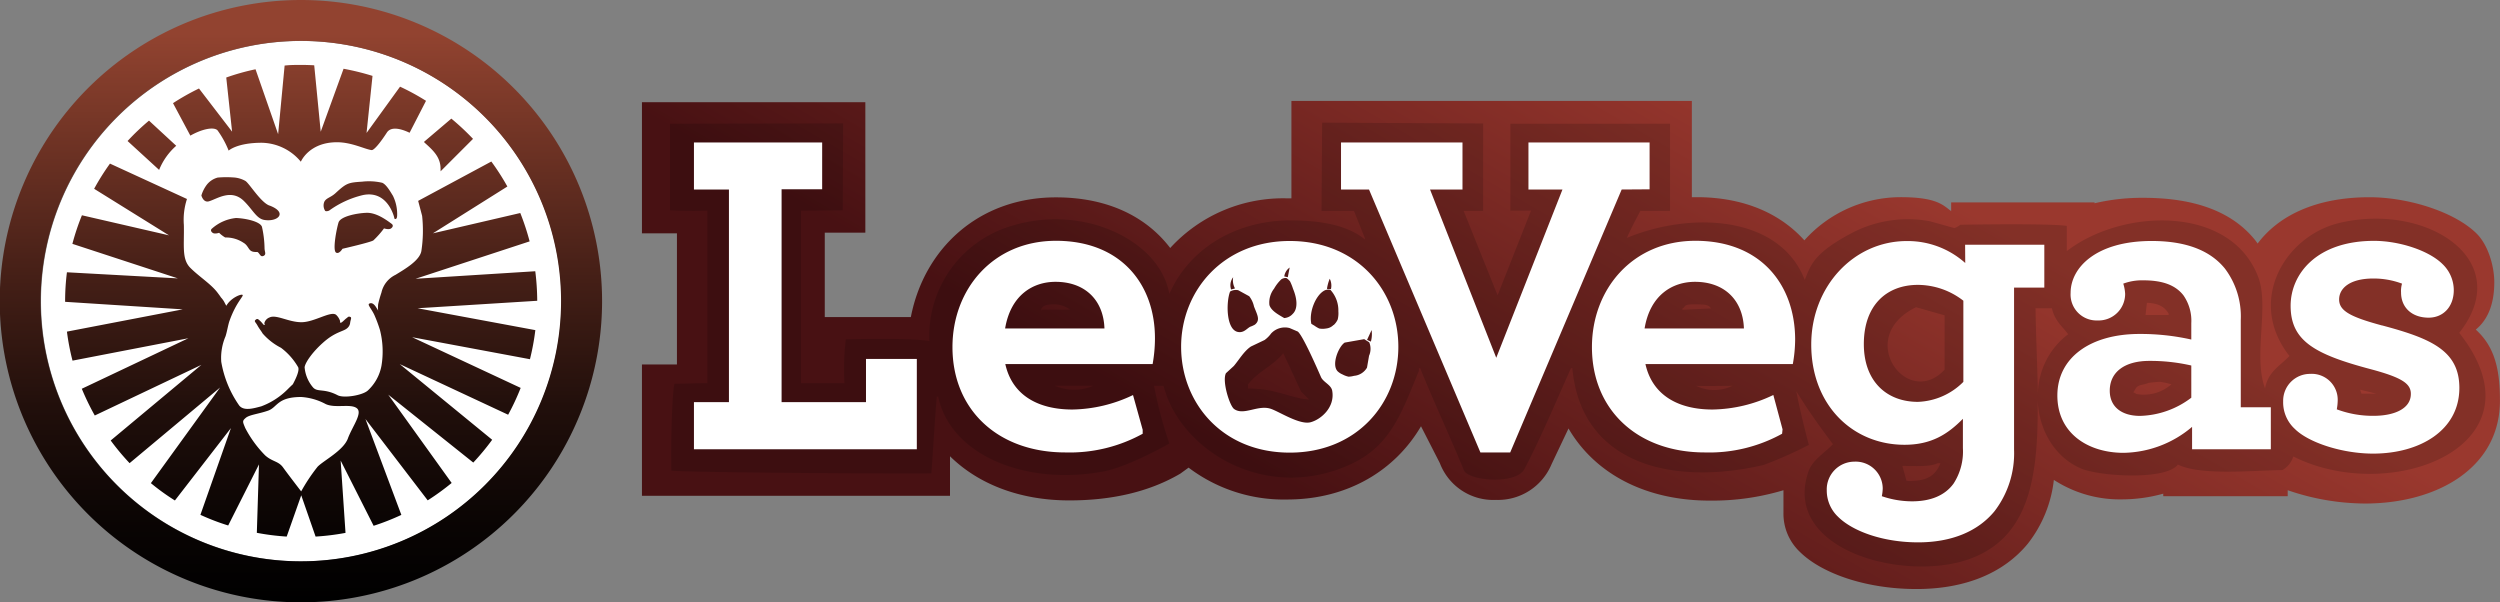 <svg id="LeoVegas_SPORT" data-name="LeoVegas SPORT" xmlns="http://www.w3.org/2000/svg" xmlns:xlink="http://www.w3.org/1999/xlink" viewBox="0 0 385.08 92.78"><rect x="0" y="0" width="385.08" height="92.78" fill="#808080" stroke="none"/><defs><linearGradient id="New_Gradient_Swatch_2" x1="253.13" y1="441.19" x2="297.73" y2="363.94" gradientUnits="userSpaceOnUse"><stop offset="0" stop-color="#481113"/><stop offset="1" stop-color="#9a382e"/></linearGradient><linearGradient id="linear-gradient" x1="23.12" y1="448.48" x2="23.12" y2="355.7" gradientTransform="translate(60.12)" gradientUnits="userSpaceOnUse"><stop offset="0"/><stop offset="0.12" stop-color="#090403"/><stop offset="0.32" stop-color="#210f0b"/><stop offset="0.56" stop-color="#492118"/><stop offset="0.85" stop-color="#803b2a"/><stop offset="0.94" stop-color="#924330"/></linearGradient></defs><title>LeoVegasCasino</title><g id="LeoVegas.com"><path d="M418.2,406.83c1.78-1.46,2.85-3.79,2.85-7.31,0-2.37-.9-5.66-2.7-7.46-3.37-3.37-10.56-5.62-16.52-5.62-8.5,0-14.14,3-17.23,7.13-.15-.2-.29-.41-.45-.6-3.38-4.15-8.95-6.44-17.14-6.44a31.9,31.9,0,0,0-7.53.84v-.13H337.39v1.33c-1.19-.84-2.1-2.14-7.77-2.14a19.93,19.93,0,0,0-14.84,6.65c-3.68-4.09-9.24-6.65-16.63-6.65l-.7,0V371.61H235.77v15l-.67,0a23.57,23.57,0,0,0-18,7.65c-3.63-4.76-9.53-7.8-17.6-7.8-12,0-20.33,8-22.35,18.44H163.89v-13h6.25v-20.1H135.73V392h5.39V412.2h-5.39v20.23h47.45v-6.09c4.4,4.32,10.79,6.8,18.39,6.8,6.58,0,12.34-1.34,17.08-4.12l1.28-.93A24.29,24.29,0,0,0,235.1,433c9.53,0,16.75-4.65,20.63-11.28l2.9,5.67a8.8,8.8,0,0,0,8.65,5.67,8.93,8.93,0,0,0,8.57-5.52l2.6-5.48c4.09,7,11.9,11.11,21.76,11.11a38.06,38.06,0,0,0,11.35-1.6c0,1.09,0,2.19,0,3.47a8.09,8.09,0,0,0,2.5,6c3.25,3.24,10,5.75,18,5.75,7.42,0,13.38-2.4,17.15-7a19.41,19.41,0,0,0,4-9.81,18.63,18.63,0,0,0,10.48,3,23.78,23.78,0,0,0,6.37-.88v.39h19.17v-.92a37,37,0,0,0,11.9,2.05c11.13,0,20.79-5.5,20.79-15.84C421.93,412.71,421,409.37,418.2,406.83Z" transform="translate(-36.85 -356.06)" style="fill:url(#New_Gradient_Swatch_2)"/><g style="opacity:0.15"><path d="M415.65,407.33c8.79-11.17-4.93-20.11-18.41-16.94-8.49,2-14.38,12.08-7.74,20.5-1.47,1.56-3.3,2.41-3.76,5-1.86-5,.67-12.62-1.05-17.15-4.21-11.12-20.87-10.64-29.49-4,0-.84,0-3,0-3.89-3.16-.42-16.4-.17-16.4-.17a2.83,2.83,0,0,1-.92.51l-3.77-1.05A18.53,18.53,0,0,0,322,392c-5.8,3.09-6.23,4.89-7.16,7.18-3.8-9.78-17.16-10.68-27.4-6.48.77-1.76,2.08-4.15,2.08-4.15l4.57,0,0-13.43-24.59,0v13.38h3.18l-5.15,13.05s-3.48-8.64-5.23-13h3l0-13.47-24.8-.13-.09,13.6h5s1.12,2.79,1.67,4.18v.21c-3.15-2.61-8.23-2.93-11.5-2.93-8.25,0-15.3,4.24-18.41,10.88l-.21.42c-1.48-8.26-13.3-13.87-24.26-10.46A17.67,17.67,0,0,0,180,408.59c-2.52-.45-9.39-.33-12.87-.27a38,38,0,0,0-.21,6.75h-6.69V388.51c1.6,0,6.43-.06,6.43-.06l.06-13.38-26.67.05v13.33s2.72.17,5.75.06v26.56c-1.33,0-3.75.1-5.07.1-.36,1.52-.57,8.89-.47,13.39,2.61.28,32.17.48,40.05.42.24-3.05.52-8.23.84-11.82h.21c1.92,9.06,13.52,13.77,25.51,11.51,3.89-.74,10.1-4.29,10.1-4.29a65.54,65.54,0,0,1-2.36-8.89h1.47c2.44,9.67,15.19,17.89,28.23,12.34,6.61-2.81,8.29-7.81,11.09-14.64v-.42h.21c2,5,4.71,10.78,6.73,15.73.63,1.59,7.85,2.28,9.29-.13,2.42-4.54,5.46-11.75,7.2-15.6h.21c1.37,15,15.68,18.11,29.43,14.92a62.58,62.58,0,0,0,7-3.1s-1.26-4.7-1.93-8.27c1.94,3.15,3.61,5.44,5.64,8.16-1.19,1.28-3.14,2.4-3.76,4.19-4.23,12.16,15,17.24,25.1,13.38,9.22-3.51,10.35-13.23,10.19-24.85,0,4.62,2.37,9.21,6.75,11.05,2.84,1.19,13,1.82,14.85-.63,3.47,1.7,11.2.93,16.11.84a3.61,3.61,0,0,0,1.67-2.09C405.25,434,429.3,424.63,415.65,407.33Zm-218.37-3.55c0,.55-.55-.84,1.68-.84a4.29,4.29,0,0,1,2.71.8C200.21,403.81,198.75,403.71,197.28,403.78Zm2.09,11.71h5.86A7.45,7.45,0,0,1,199.37,415.49Zm29.71.42v-.63c1.5-2,3.93-2.9,5.43-4.81q1.37,2.92,2.72,5.85l1.26,1.26C235.9,417.53,233.45,415.87,229.08,415.91ZM296,403.57c.55-.21,0-.63,1.67-.63s2.4,0,2.72.63l-4.39.21Zm2.09,11.92c1.88.07,3.72,0,5.61,0A6.41,6.41,0,0,1,298.1,415.49Zm32.42,14.64-.63-2.3c1.85,0,4.2.18,5.44-.42h.42C334.92,429.46,333.49,430.24,330.52,430.13ZM336.38,413c-5.75,6.19-13.93-5-4.4-9.62l4.4,1.25Zm14.37,4c-.06-4.3-.3-8.86-.36-13.46h2.51c.5,2,1.47,2.62,2.51,4A11.77,11.77,0,0,0,350.75,417Zm16.79-14.3c1.7.07,2.69.55,3.35,1.67v.21h-3.56Zm-1.67,14-.42-.21c.35-.49.39-.81.83-1s1-.22,1.47-.44a17.48,17.48,0,0,1,1.84-.18,13.29,13.29,0,0,1,1.72.39A6.44,6.44,0,0,1,365.87,416.74Zm34.72,0-.21-.62,2.51.62Z" transform="translate(-36.85 -356.06)"/></g><path d="M199.5,393.15c-9.69,0-15.94,7.46-15.94,16.37,0,9.76,7.11,16.23,17.38,16.23a23.29,23.29,0,0,0,11.92-2.88l0-.61-1.49-5.35a22.31,22.31,0,0,1-9.33,2.23c-5.24,0-9.27-2.16-10.34-7h22.69a22.61,22.61,0,0,0,.36-3.87C214.8,399.9,209.55,393.15,199.5,393.15Zm-7.83,13.5c.87-5.17,4.31-7.18,7.76-7.18,4.6,0,7.4,2.87,7.54,7.18Zm43.84-13.47c-10.27,0-16.73,7.68-16.73,16.3s6.32,16.3,16.73,16.3,16.73-7.68,16.73-16.3S245.92,393.18,235.51,393.18Zm6.16,5.81a2.35,2.35,0,0,1,.19,1.6l-.55,0-.06-.08A6.56,6.56,0,0,1,241.67,399Zm-6.17-1.72c-.1.5-.19,1-.29,1.49l-.54-.12A2,2,0,0,1,235.5,397.27Zm-2.4,3.25a6,6,0,0,1,1.12-1.44,1.25,1.25,0,0,1,.77-.2,2.6,2.6,0,0,1,.57.52,8.08,8.08,0,0,1,.46,1.15c.55,1.3.86,3-.06,3.87a1.9,1.9,0,0,1-1.3.63c-.85-.5-2-1.1-2.28-2A3.47,3.47,0,0,1,233.1,400.52Zm-6.3-1.76a2.59,2.59,0,0,0,.25,1.67v.07l-.57.15A2,2,0,0,1,226.8,398.76Zm-.49,2.22a1.72,1.72,0,0,1,1.26-.22l1.7.93a4,4,0,0,1,.74,1.59c.51,1.31,1,2.08.14,2.78a4.29,4.29,0,0,1-.73.33c-.46.25-.83.75-1.46.82C225.69,407.46,225.66,402.72,226.31,401Zm12.41,20.12c-1.66.44-4.74-1.58-6.07-2.05-2-.72-4.23,1.1-5.72,0-.68-.51-1.86-4.26-1.25-5.5l1.22-1.12c.84-1,1.58-2.3,2.64-3l2.1-1a4.54,4.54,0,0,0,1-1,2.88,2.88,0,0,1,2.85-.84l1.26.54c.79.62,3.05,5.81,3.57,7,.35.81,1.55,1.18,1.73,2.1C242.52,418.81,240.29,420.69,238.72,421.1Zm3.55-15a1.85,1.85,0,0,1-1.16.56,2.94,2.94,0,0,1-1.06,0,4.23,4.23,0,0,1-.71-.42l-.5-.3c-.41-1.85.72-4.54,2.1-5.17a1.39,1.39,0,0,1,.84-.06A4.69,4.69,0,0,1,243,404a4,4,0,0,1-.1,1.27A2.69,2.69,0,0,1,242.27,406.14Zm5.47,4.69-.33,1.9a2.55,2.55,0,0,1-2,1.26,3.5,3.5,0,0,1-.85.13,3.46,3.46,0,0,1-.91-.34,2.51,2.51,0,0,1-.73-.46c-1.05-1,.12-3.86,1.06-4.45l3-.53.78.49A2.63,2.63,0,0,1,247.74,410.83Zm.27-2.11-.59-.27.7-1.51A4.35,4.35,0,0,1,248,408.72ZM170.24,418h-13V385.21h6.25V378H143.74v7.25h5.39V418h-5.39v7.26h34.33V411.35h-7.83ZM298,393.15c-9.69,0-15.94,7.46-15.94,16.37,0,9.76,7.11,16.23,17.38,16.23a23.22,23.22,0,0,0,11.91-2.88l.07-.68L310,416.9a22.3,22.3,0,0,1-9.36,2.24c-5.24,0-9.26-2.16-10.34-7H313a21.65,21.65,0,0,0,.36-3.87C313.31,399.9,308.07,393.15,298,393.15Zm-7.83,13.5c.86-5.17,4.31-7.18,7.76-7.18,4.59,0,7.39,2.87,7.54,7.18ZM382,405.32a12.22,12.22,0,0,0-2.45-7.9c-2.22-2.73-5.88-4.24-11.27-4.24-8.54,0-12.49,4.09-12.49,8a4,4,0,0,0,4.16,4.24,4.09,4.09,0,0,0,4.24-4.1,6.2,6.2,0,0,0-.29-1.57,8.25,8.25,0,0,1,3.09-.51c2.8,0,4.88.65,6.17,2.3a6.85,6.85,0,0,1,1.22,4.31v2.51a35.78,35.78,0,0,0-8-.86c-7.46,0-12.63,3.59-12.63,9.48s4.81,8.83,10.19,8.83a16.68,16.68,0,0,0,10.56-4v3.45h12.13v-6.47H382Zm-7.62,12a13.57,13.57,0,0,1-7.9,2.8c-2.8,0-4.66-1.37-4.66-3.88,0-2.87,2.29-4.59,6.1-4.59a28.2,28.2,0,0,1,6.46.71Zm-83.44-32.1V378H272.28v7.25h5.24l-10.2,25.92-10.2-25.92h5V378H243.41v7.25h4.31l17.16,40.5h4.59l17.17-40.5Zm48.62,11.35a13.3,13.3,0,0,0-9-3.38c-8.18,0-14.72,7-14.72,15.94,0,9.34,6.39,15.44,14.36,15.44,4.17,0,6.68-1.65,9-4v4.52a9.1,9.1,0,0,1-1.44,5.46c-1.36,1.87-3.59,2.73-6.39,2.73a14.35,14.35,0,0,1-4.66-.79,6.49,6.49,0,0,0,.14-1.22,4.17,4.17,0,0,0-4.38-4.1,4.27,4.27,0,0,0-4.24,4.38,5.56,5.56,0,0,0,1.73,4.1c2.22,2.22,6.89,3.95,12.35,3.95,5.1,0,9.19-1.66,11.77-4.81a14.67,14.67,0,0,0,3-9.48V400.36h4.66v-6.6h-12.2Zm-.29,18.31a10.39,10.39,0,0,1-7,3.08c-4.81,0-8.33-3.16-8.33-8.9,0-6,3.52-9.12,8.33-9.12a11.47,11.47,0,0,1,7,2.44Zm64.48-8.69c-4.81-1.3-6.6-2.23-6.6-4s1.72-3.23,5.24-3.23a12.41,12.41,0,0,1,4.45.79,4,4,0,0,0-.15,1.36c0,2.37,1.73,3.88,4.24,3.88,2.3,0,3.88-1.73,3.88-4.24a5.58,5.58,0,0,0-1.72-4c-2.16-2.15-6.76-3.59-10.56-3.59-8.83,0-12.85,5.1-12.85,10,0,5.39,3.66,7.47,12.35,9.77,4.81,1.29,6.17,2.22,6.17,3.8,0,2.3-2.58,3.38-5.74,3.38a15.77,15.77,0,0,1-5.67-1,8.08,8.08,0,0,0,.14-1.29,4,4,0,0,0-4.24-4.17,4.14,4.14,0,0,0-4.16,4.24,5.55,5.55,0,0,0,1.8,4.24c2.08,2.08,7.25,3.8,12.06,3.8,7.11,0,13.28-3.52,13.28-10.12C415.67,410.06,411.29,408.19,403.75,406.18Z" transform="translate(-36.85 -356.06)" style="fill:#fff"/></g><g id="Head"><path d="M83.24,362.37a40.08,40.08,0,1,1-40.07,40.07A40.07,40.07,0,0,1,83.24,362.37Z" transform="translate(-36.85 -356.06)" style="fill:#fff"/><path d="M70.35,376.13a14.4,14.4,0,0,1,1.72,3.13s1.26-1.21,5.12-1.21a8,8,0,0,1,6,2.92s1.24-3,5.57-3c2.25,0,4.22,1.05,5.32,1.21.37.05,1.32-1.1,2.34-2.67.62-1,2.12-.67,3.52,0l2.53-4.92a35.68,35.68,0,0,0-4-2.18l-5.16,7.13.92-8.79a38.72,38.72,0,0,0-4.46-1.1l-3.52,9.7-1-10.23q-1-.06-2-.06c-.86,0-1.71,0-2.56.1l-1,10.57-3.48-10A35.26,35.26,0,0,0,71.7,368l.9,8.34-5.1-6.65a36.41,36.41,0,0,0-4,2.26l2.67,5C68,375.91,69.79,375.57,70.35,376.13ZM89,390.31c-.29.93-1,4.46-.34,4.68.46.21.94-.61.94-.61s4.35-1,4.76-1.29A13.87,13.87,0,0,0,96,391.24s.76.25,1.09,0,.33-.52.09-.7c-.89-.67-2.41-1.75-3.88-1.7S89.33,389.38,89,390.31Zm-10.66-2.59c-1.35-.51-3.08-3.4-3.69-3.79a4.29,4.29,0,0,0-1.61-.52,15.66,15.66,0,0,0-2.65,0,3.18,3.18,0,0,0-1.65,1.06,5.16,5.16,0,0,0-.87,1.7s.3,1.15,1.16.9c1.27-.37,3.47-2,5.44,0,1.34,1.33,1.91,2.69,3.11,2.87C79.67,390.27,81.21,388.8,78.37,387.72ZM102.21,378c1.43,1.27,2.53,2.31,2.5,4.14a1.65,1.65,0,0,1,0,.31l5-5a37.93,37.93,0,0,0-3.34-3.12l-4.2,3.57Zm17.39,24.39a37.93,37.93,0,0,0-.3-4.55L100.86,399l17.57-5.76a37.87,37.87,0,0,0-1.44-4.37L103.53,392,115,384.79a36,36,0,0,0-2.47-3.85L101.26,387l.61,2.31a21,21,0,0,1-.11,5.38c-.23,1.49-2.53,2.81-4,3.71a4,4,0,0,0-2.16,2.74,17.25,17.25,0,0,0-.5,1.77,4.63,4.63,0,0,0,0,1.05c0-.1-.21-.4-.26-.48-.47-.8-.88-.8-1.14-.63s.4.82.82,1.74a20.85,20.85,0,0,1,.85,2.28,13.36,13.36,0,0,1,.24,5.52,6.9,6.9,0,0,1-2.1,3.82c-.8.74-3.69,1.23-4.65.73-2.15-1.12-3.13-.4-3.83-1.25a5.47,5.47,0,0,1-1.26-3.06c.08-.71,1.21-2.38,3-3.93s3-1.58,3.55-2.08a1.26,1.26,0,0,0,.47-.88c.07-.49.28-.77,0-.87s-.29,0-.6.23-.77.78-.91.66,0-.06-.07-.32a2.3,2.3,0,0,0-.58-.88c-.79-.67-3.35,1.13-5.35,1.13s-3.88-1.24-4.92-.73a1.29,1.29,0,0,0-.77.79c-.07.26.13.28,0,.36s-.31-.29-.64-.59-.45-.44-.73-.2,0,.35.28.86.62.91.79,1.23a9.42,9.42,0,0,0,2.84,2.22,9.87,9.87,0,0,1,2.65,3c.28.65-.74,2.45-.79,2.56s0,0-.9.9a11.28,11.28,0,0,1-4,2.56c-1.18.31-2.65.76-3.38-.11a16.54,16.54,0,0,1-2.78-6.75,8.46,8.46,0,0,1,.66-3.93c.26-.81.39-1.79.63-2.43,1-2.79,2.18-3.74,2-3.94s-1.8.42-2.51,1.67c-.11-.19-.21-.38-.3-.56a3.49,3.49,0,0,0-.53-.73c-.13-.21-.31-.44-.54-.75-1-1.32-2.82-2.45-4.17-3.8s-.93-3.4-1-6.61a10.31,10.31,0,0,1,.48-4l-11.86-5.45a36.13,36.13,0,0,0-2.44,3.88l11.53,7.17-13.41-3.09A35.84,35.84,0,0,0,48,393.62l16.25,5.32L47.16,398a35.92,35.92,0,0,0-.28,4.42c0,.05,0,.09,0,.13L65,403.71l-17.84,3.43a36.39,36.39,0,0,0,.86,4.47l17.85-3.45-16.42,7.78a37.85,37.85,0,0,0,2,4.12l16.42-7.8L53.9,423.91a37.36,37.36,0,0,0,2.91,3.49l13.94-11.65L60.09,430.48a34.74,34.74,0,0,0,3.7,2.67L72.42,422l-4.7,13.36A34.51,34.51,0,0,0,72,437l4.74-9.41-.33,10.54a36.59,36.59,0,0,0,4.6.58l2.24-6.36,2.21,6.36a36.74,36.74,0,0,0,4.61-.57L89.32,427l5.08,10.05a36.75,36.75,0,0,0,4.27-1.68L93.14,420.6l9.59,12.53a37.31,37.31,0,0,0,3.69-2.68l-9.77-13.6,13.1,10.46a37.62,37.62,0,0,0,2.91-3.51L98.42,412.14l16.7,7.8a36.09,36.09,0,0,0,1.93-4.13L100.33,408l18.15,3.39a36.86,36.86,0,0,0,.83-4.48l-18.14-3.37Zm-29.16,21.2c-.7,1.88-3.71,3.38-4.67,4.36a27.33,27.33,0,0,0-2.53,3.8s-2.08-2.7-2.79-3.69-1.66-.87-2.75-1.85A17.39,17.39,0,0,1,74.63,422c-.42-1-.48-1.1.08-1.58s2-.6,3.44-1.11,1.38-2.1,5.09-2.1A9.15,9.15,0,0,1,87,418.29c1.46.7,3.84-.09,4.8.64S91.15,421.69,90.44,423.58ZM73.2,389.64a6.59,6.59,0,0,0-3.69,1.62c-.22.17-.23.42.09.66s1,0,1,0a4.77,4.77,0,0,0,.94.72,4.89,4.89,0,0,1,2.84.83c.63.37.73,1,1.16,1.25s.94.1,1,.18c.34.22.41.79.89.58s.19-.62.17-1.13A16,16,0,0,0,77.2,391C76.92,390.16,74.6,389.68,73.2,389.64Zm10-33.58a46.39,46.39,0,1,0,46.39,46.38A46.39,46.39,0,0,0,83.24,356.06Zm0,86.46a40.08,40.08,0,1,1,40.07-40.08A40.07,40.07,0,0,1,83.24,442.52Zm-19.2-64-4.2-3.88a36.31,36.31,0,0,0-3.3,3.14l4.86,4.45A9.82,9.82,0,0,1,64,378.51ZM97.7,389.8c.17,0,.29-.08.32-.47a6.4,6.4,0,0,0-.65-3.12c-.31-.49-1-1.75-1.66-2a9.05,9.05,0,0,0-3.06-.17c-2.14.14-2.42.2-4.12,1.77-.74.68-1.42.73-1.72,1.32a1.51,1.51,0,0,0,.08,1.33c.08.27.64.05.64.05a14.66,14.66,0,0,1,5.21-2.4c3.86-.81,4.83,3.45,4.83,3.45S97.6,389.8,97.7,389.8Z" transform="translate(-36.85 -356.06)" style="fill:url(#linear-gradient)"/></g></svg>